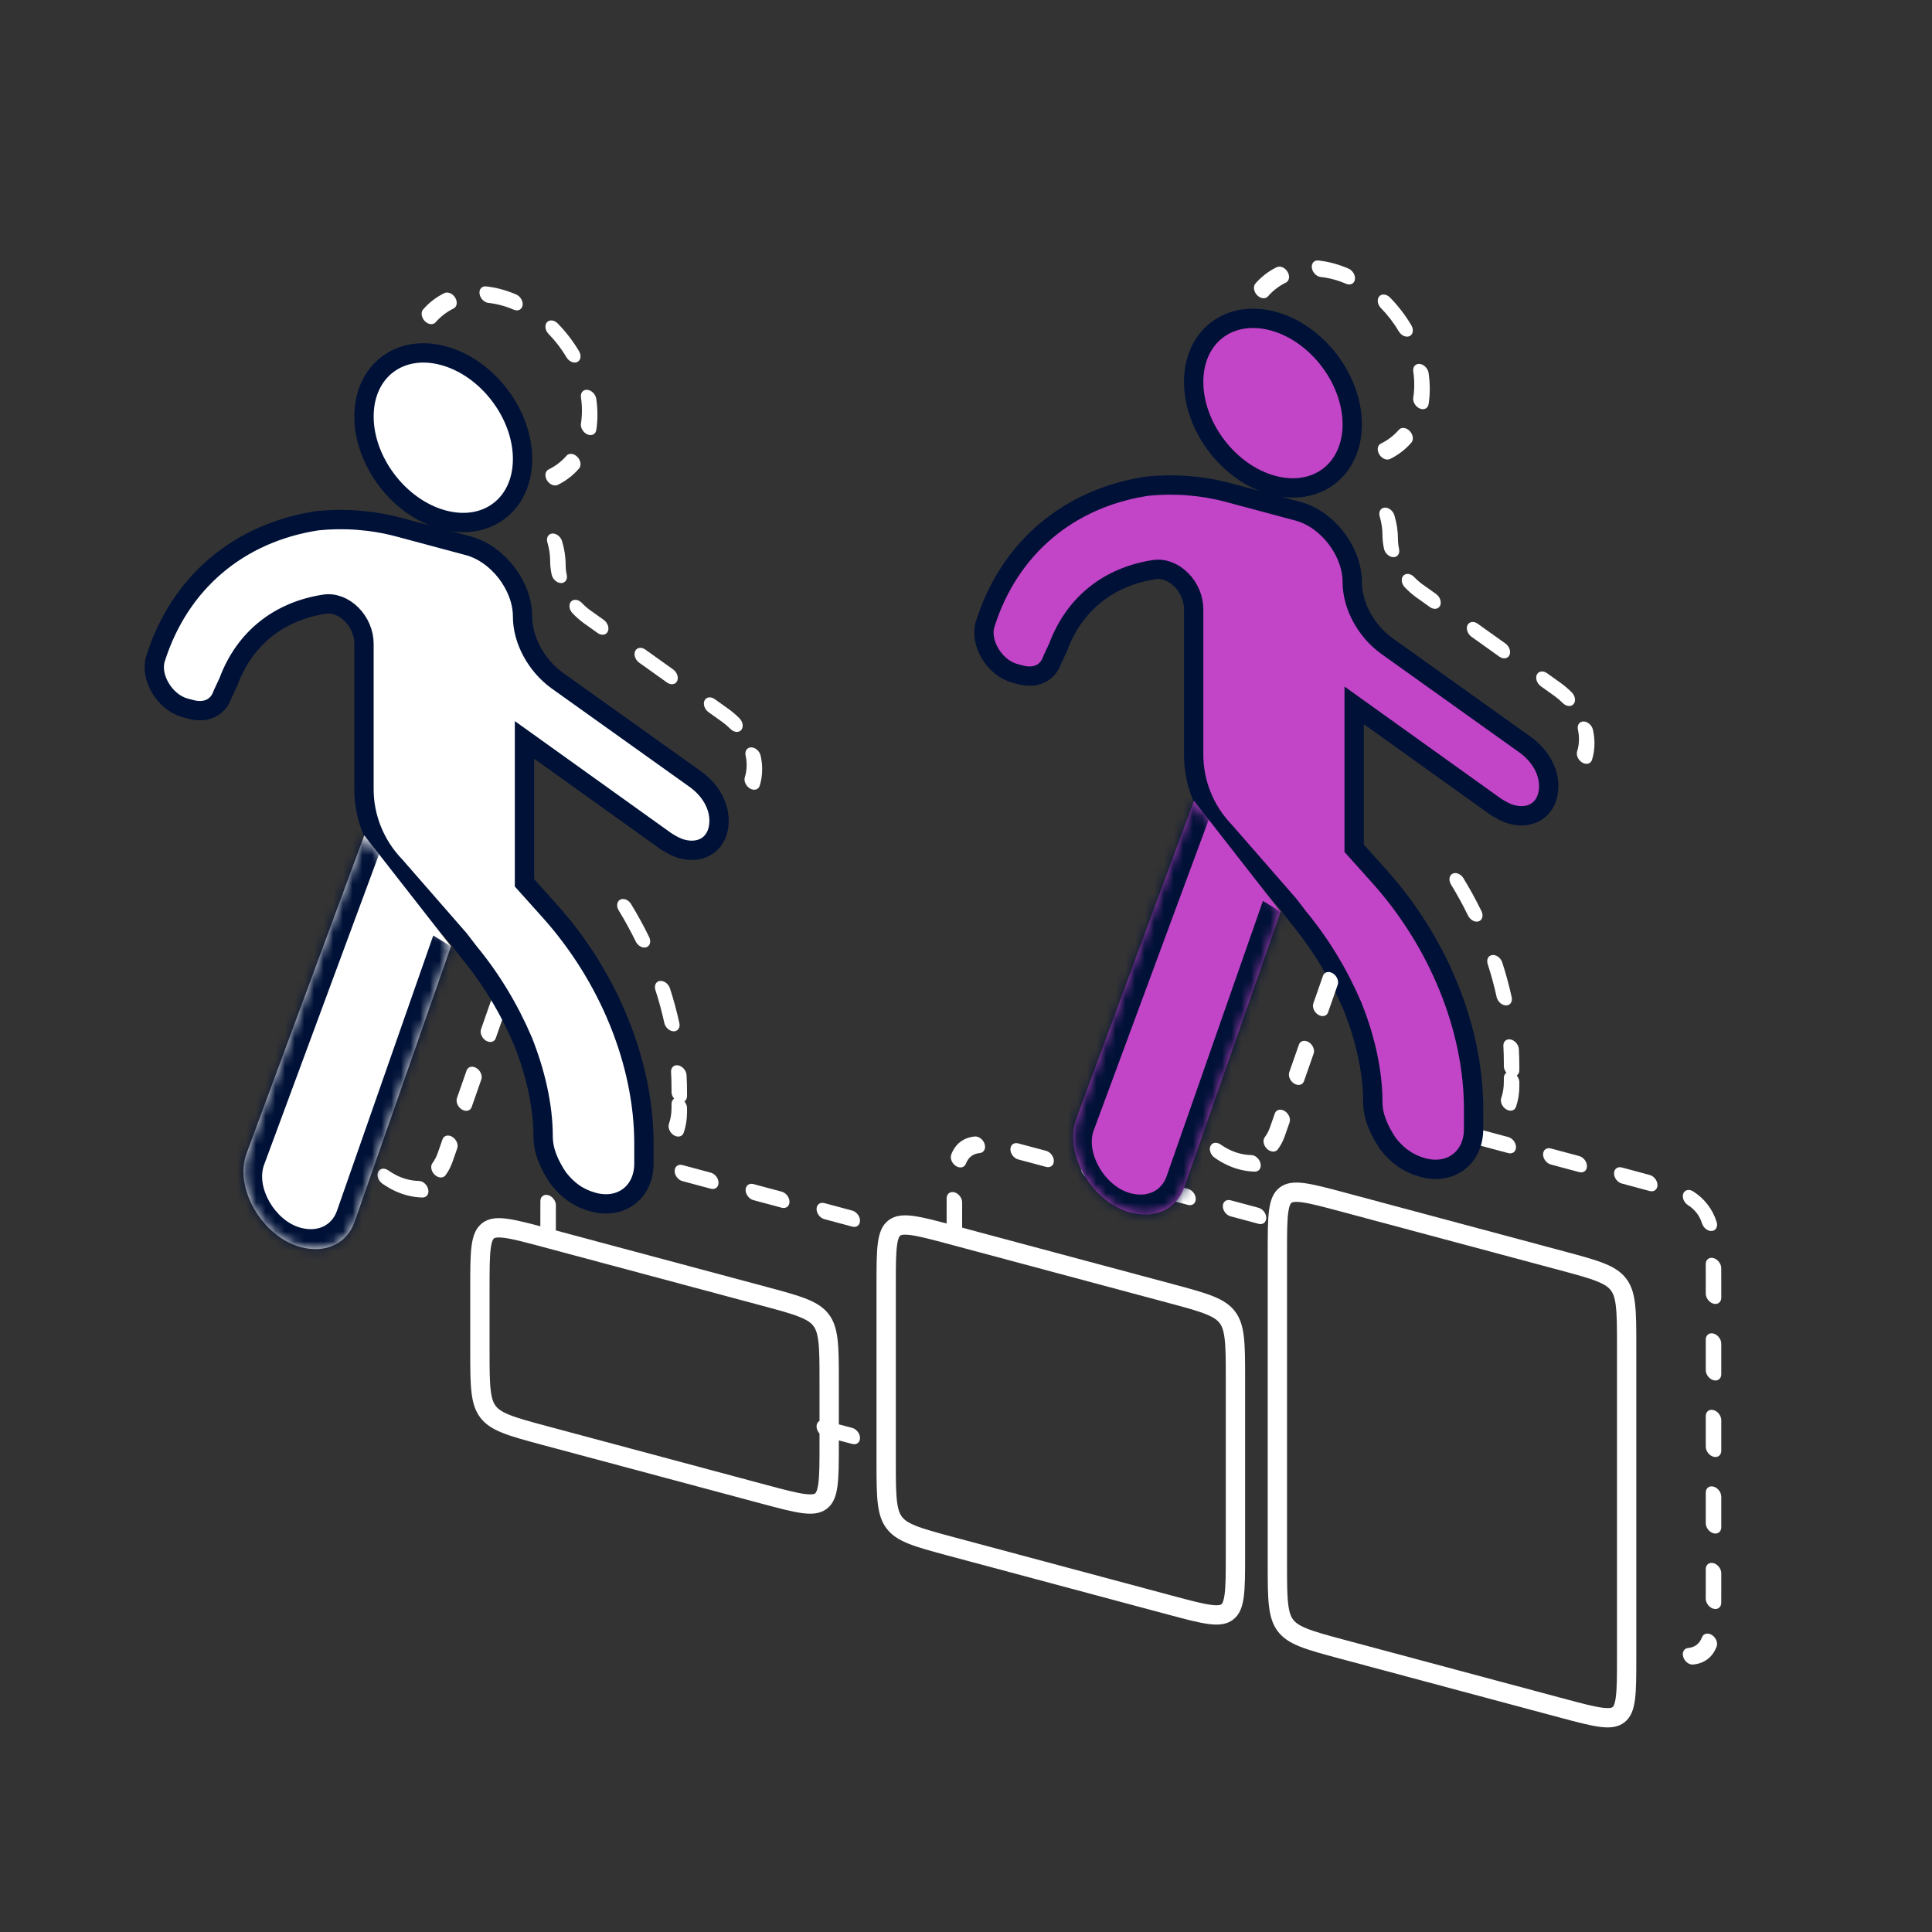 <svg width="200" height="200" viewBox="0 0 200 200" fill="none" xmlns="http://www.w3.org/2000/svg">
<rect x="0" y="0" width="200" height="200" fill="#333333" stroke="none"/>
<g clip-path="url(#clip0_258_13171)">
<path d="M56.44 128.115L79.074 134.18C80.923 134.676 82.212 135.023 83.185 135.419C84.13 135.804 84.631 136.179 84.987 136.643C85.344 137.108 85.576 137.688 85.703 138.701C85.834 139.743 85.836 141.078 85.836 142.992V149.495C85.836 151.409 85.834 152.743 85.703 153.716C85.576 154.66 85.344 155.116 84.987 155.389C84.631 155.663 84.13 155.769 83.185 155.648C82.212 155.522 80.923 155.179 79.074 154.684L56.44 148.619C54.592 148.123 53.302 147.776 52.33 147.38C51.384 146.995 50.884 146.62 50.528 146.156C50.171 145.691 49.939 145.111 49.812 144.099C49.681 143.056 49.679 141.721 49.679 139.807V133.304C49.679 131.39 49.681 130.056 49.812 129.083C49.939 128.139 50.171 127.683 50.528 127.41C50.884 127.136 51.384 127.03 52.33 127.152C53.302 127.277 54.592 127.62 56.44 128.115Z" stroke="white" stroke-width="2"/>
<path d="M98.497 127.826L121.131 133.891C122.98 134.387 124.269 134.734 125.242 135.13C126.187 135.515 126.687 135.89 127.044 136.354C127.4 136.819 127.633 137.399 127.76 138.411C127.891 139.454 127.893 140.789 127.893 142.703V160.974C127.893 162.888 127.891 164.222 127.76 165.194C127.633 166.139 127.4 166.594 127.044 166.868C126.687 167.141 126.187 167.248 125.242 167.126C124.269 167.001 122.98 166.658 121.131 166.162L98.497 160.098C96.648 159.602 95.359 159.255 94.386 158.859C93.441 158.474 92.941 158.099 92.584 157.635C92.228 157.17 91.996 156.59 91.868 155.577C91.738 154.535 91.736 153.2 91.736 151.286V133.015C91.736 131.101 91.738 129.767 91.868 128.794C91.996 127.85 92.228 127.394 92.584 127.121C92.941 126.847 93.441 126.741 94.386 126.862C95.359 126.988 96.648 127.331 98.497 127.826Z" stroke="white" stroke-width="2"/>
<path d="M138.995 124.432L161.629 130.497C163.477 130.992 164.767 131.34 165.74 131.736C166.685 132.12 167.185 132.495 167.541 132.96C167.898 133.424 168.13 134.005 168.257 135.017C168.388 136.059 168.39 137.394 168.39 139.308V171.618C168.39 173.532 168.388 174.866 168.257 175.839C168.13 176.783 167.898 177.239 167.541 177.512C167.185 177.786 166.685 177.892 165.74 177.771C164.767 177.645 163.477 177.302 161.629 176.807L138.995 170.742C137.146 170.246 135.857 169.899 134.884 169.503C133.939 169.118 133.438 168.743 133.082 168.279C132.726 167.814 132.493 167.234 132.366 166.221C132.235 165.179 132.233 163.844 132.233 161.93V129.62C132.233 127.706 132.235 126.372 132.366 125.4C132.493 124.456 132.726 124 133.082 123.726C133.438 123.453 133.939 123.346 134.884 123.468C135.857 123.593 137.146 123.937 138.995 124.432Z" stroke="white" stroke-width="2"/>
<path fill-rule="evenodd" clip-rule="evenodd" d="M69.84 121.222C69.84 120.763 70.199 120.488 70.643 120.606L73.581 121.394C74.024 121.512 74.383 121.981 74.383 122.44C74.383 122.899 74.024 123.174 73.581 123.056L70.643 122.268C70.199 122.15 69.84 121.681 69.84 121.222ZM77.185 123.19C77.185 122.731 77.544 122.456 77.988 122.574L80.926 123.362C81.369 123.48 81.728 123.949 81.728 124.408C81.728 124.867 81.369 125.142 80.926 125.024L77.988 124.236C77.544 124.118 77.185 123.649 77.185 123.19ZM84.53 125.158C84.53 124.7 84.889 124.424 85.333 124.543L86.803 124.937C87.31 125.072 87.786 125.2 88.231 125.322C88.674 125.444 89.031 125.914 89.028 126.372C89.025 126.83 88.664 127.103 88.22 126.981C87.781 126.861 87.31 126.734 86.802 126.598L85.333 126.205C84.889 126.086 84.53 125.617 84.53 125.158ZM56.748 123.719C57.191 123.841 57.548 124.311 57.545 124.769C57.542 125.223 57.542 125.711 57.542 126.237V127.414C57.542 127.873 57.183 128.149 56.74 128.03C56.296 127.911 55.937 127.443 55.937 126.984V125.805C55.937 125.281 55.937 124.788 55.94 124.328C55.943 123.87 56.304 123.597 56.748 123.719ZM89.028 148.859C89.031 149.319 88.674 149.597 88.231 149.481C87.786 149.365 87.31 149.238 86.803 149.102L85.333 148.708C84.889 148.589 84.53 148.121 84.53 147.662C84.53 147.203 84.889 146.927 85.333 147.046L86.802 147.439C87.31 147.576 87.781 147.702 88.22 147.817C88.664 147.933 89.025 148.399 89.028 148.859Z" fill="white"/>
<path fill-rule="evenodd" clip-rule="evenodd" d="M106.824 120.403C106.315 120.267 105.844 120.14 105.405 120.026C104.962 119.91 104.6 119.443 104.597 118.984C104.594 118.524 104.951 118.245 105.395 118.361C105.84 118.477 106.315 118.605 106.822 118.74L108.293 119.134C108.736 119.253 109.095 119.722 109.095 120.181C109.095 120.64 108.736 120.915 108.293 120.797L106.824 120.403ZM111.897 120.931C111.897 120.472 112.256 120.197 112.7 120.315L115.638 121.103C116.081 121.221 116.44 121.69 116.44 122.149C116.44 122.608 116.081 122.883 115.638 122.765L112.7 121.977C112.256 121.859 111.897 121.39 111.897 120.931ZM119.242 122.899C119.242 122.44 119.601 122.165 120.045 122.283L122.983 123.071C123.426 123.189 123.785 123.658 123.785 124.117C123.785 124.576 123.426 124.851 122.983 124.733L120.045 123.945C119.601 123.827 119.242 123.358 119.242 122.899ZM126.587 124.867C126.587 124.409 126.946 124.133 127.39 124.252L128.86 124.646C129.367 124.781 129.843 124.909 130.288 125.031C130.731 125.153 131.088 125.623 131.085 126.081C131.083 126.539 130.721 126.812 130.278 126.69C129.838 126.57 129.367 126.443 128.859 126.307L127.39 125.914C126.946 125.795 126.587 125.326 126.587 124.867ZM101.927 118.426C102.077 118.898 101.861 119.316 101.444 119.36C101.067 119.399 100.78 119.508 100.54 119.693C100.299 119.877 100.12 120.125 99.984 120.48C99.834 120.871 99.374 120.972 98.957 120.705C98.54 120.438 98.324 119.903 98.474 119.512C98.68 118.974 98.979 118.54 99.405 118.213C99.831 117.886 100.327 117.71 100.9 117.65C101.317 117.607 101.777 117.954 101.927 118.426ZM98.805 123.428C99.248 123.55 99.605 124.02 99.602 124.478C99.6 124.932 99.6 125.42 99.6 125.946V127.711C99.6 128.17 99.24 128.446 98.797 128.327C98.353 128.208 97.994 127.74 97.994 127.281V125.514C97.994 124.99 97.994 124.497 97.997 124.037C98 123.579 98.362 123.306 98.805 123.428Z" fill="white"/>
<path fill-rule="evenodd" clip-rule="evenodd" d="M152.394 117.536C152.394 117.077 152.753 116.801 153.196 116.92L156.134 117.707C156.578 117.826 156.937 118.295 156.937 118.753C156.937 119.212 156.578 119.488 156.134 119.369L153.196 118.582C152.753 118.463 152.394 117.995 152.394 117.536ZM159.739 119.504C159.739 119.045 160.098 118.769 160.541 118.888L163.48 119.675C163.923 119.794 164.282 120.263 164.282 120.722C164.282 121.181 163.923 121.456 163.48 121.337L160.541 120.55C160.098 120.431 159.739 119.963 159.739 119.504ZM167.084 121.472C167.084 121.013 167.443 120.738 167.887 120.856L169.357 121.25C169.864 121.386 170.34 121.514 170.785 121.636C171.228 121.758 171.585 122.228 171.582 122.686C171.579 123.144 171.218 123.417 170.774 123.295C170.335 123.174 169.864 123.048 169.356 122.912L167.887 122.518C167.443 122.4 167.084 121.931 167.084 121.472ZM174.252 123.559C174.402 123.168 174.862 123.067 175.279 123.334C175.853 123.701 176.348 124.143 176.774 124.698C177.201 125.254 177.499 125.847 177.705 126.496C177.855 126.968 177.639 127.386 177.222 127.429C176.805 127.473 176.345 127.126 176.195 126.654C176.059 126.227 175.88 125.883 175.639 125.569C175.399 125.256 175.113 124.994 174.736 124.752C174.318 124.485 174.102 123.951 174.252 123.559ZM177.374 130.234C177.818 130.35 178.179 130.817 178.182 131.277C178.185 131.738 178.185 132.231 178.185 132.755V134.341C178.185 134.8 177.826 135.076 177.382 134.957C176.939 134.839 176.58 134.37 176.58 133.911V132.327C176.58 131.8 176.58 131.313 176.577 130.857C176.574 130.397 176.931 130.119 177.374 130.234ZM177.382 138.049C177.826 138.168 178.185 138.636 178.185 139.095V142.264C178.185 142.723 177.826 142.999 177.382 142.88C176.939 142.761 176.58 142.293 176.58 141.834V138.665C176.58 138.206 176.939 137.93 177.382 138.049ZM177.382 145.971C177.826 146.09 178.185 146.558 178.185 147.017V150.186C178.185 150.645 177.826 150.921 177.382 150.802C176.939 150.683 176.58 150.215 176.58 149.756V146.587C176.58 146.128 176.939 145.852 177.382 145.971ZM177.382 153.894C177.826 154.012 178.185 154.481 178.185 154.94V158.109C178.185 158.568 177.826 158.843 177.382 158.725C176.939 158.606 176.58 158.138 176.58 157.679V154.51C176.58 154.051 176.939 153.775 177.382 153.894ZM177.382 161.816C177.826 161.935 178.185 162.403 178.185 162.862V164.448C178.185 164.973 178.185 165.465 178.182 165.925C178.179 166.384 177.818 166.656 177.374 166.535C176.931 166.413 176.574 165.943 176.577 165.485C176.58 165.03 176.58 164.543 176.58 164.017V162.432C176.58 161.973 176.939 161.697 177.382 161.816ZM177.222 169.258C177.639 169.525 177.855 170.059 177.705 170.451C177.499 170.989 177.201 171.422 176.774 171.749C176.348 172.076 175.853 172.252 175.279 172.312C174.862 172.356 174.402 172.009 174.252 171.537C174.102 171.065 174.318 170.647 174.736 170.603C175.113 170.563 175.399 170.455 175.639 170.27C175.88 170.085 176.059 169.837 176.195 169.483C176.345 169.092 176.805 168.991 177.222 169.258Z" fill="white"/>
<path d="M139.983 43.931C139.983 48.624 136.308 51.444 131.776 50.229C127.243 49.014 123.568 44.226 123.568 39.533C123.568 34.84 127.243 32.021 131.776 33.235C136.308 34.45 139.983 39.239 139.983 43.931Z" fill="#C244C7" stroke="#001137" stroke-width="2"/>
<path d="M126.817 86.093L126.794 86.068L126.771 86.044C124.656 83.835 123.568 80.97 123.568 78.14V63.069C123.568 61.944 123.087 60.831 122.291 60.029C121.491 59.223 120.439 58.802 119.438 58.975C114.823 59.695 111.232 62.438 109.537 66.999L108.951 68.255L108.936 68.29L108.923 68.326C108.455 69.653 107.226 70.284 105.652 69.862L105.053 69.702C102.921 69.13 101.379 66.487 101.988 64.6L101.99 64.596C104.492 56.698 110.65 51.559 118.758 50.328C121.457 50.055 124.331 50.235 127.189 51L134.368 52.924C137.424 53.743 139.983 57.078 139.983 60.242C139.983 62.708 141.41 65.303 143.547 66.859L143.547 66.859L143.558 66.866L157.91 77.11C159.403 78.198 160.323 79.768 160.323 81.382C160.323 83.693 158.589 84.872 156.503 84.313C155.892 84.15 155.433 83.878 154.854 83.524L141.532 73.984L140.182 73.018V74.54V87.34V87.814L140.536 88.209L142.73 90.655L142.732 90.658C148.885 97.482 152.546 106.435 152.546 114.808V116.873C152.546 119.83 150.187 121.64 147.33 120.875C145.806 120.467 144.664 119.657 143.656 118.357C142.748 116.976 142.114 115.592 142.114 114.077C142.114 110.809 141.274 107.344 140.031 104.223L140.024 104.207L140.018 104.191C138.575 100.817 136.715 97.746 134.436 94.987L133.455 93.708L133.427 93.672L133.397 93.637L126.817 86.093Z" fill="#C244C7" stroke="#001137" stroke-width="2"/>
<mask id="path-9-inside-1_258_13171" fill="white">
<path d="M123.599 82.896L111.435 115.765C110.039 119.314 113.03 124.451 117.018 125.52C119.611 126.214 121.804 125.15 122.602 122.887L132.573 94.384"/>
</mask>
<path d="M123.599 82.896L111.435 115.765C110.039 119.314 113.03 124.451 117.018 125.52C119.611 126.214 121.804 125.15 122.602 122.887L132.573 94.384" fill="#C244C7"/>
<path d="M111.435 115.765L113.247 116.943L113.253 116.928L113.259 116.913L111.435 115.765ZM122.602 122.887L124.435 124.01L124.436 124.007L122.602 122.887ZM121.775 81.749L109.61 114.618L113.259 116.913L125.423 84.043L121.775 81.749ZM109.622 114.588C107.753 119.338 111.709 126.097 117.018 127.52V123.52C114.351 122.805 112.324 119.29 113.247 116.943L109.622 114.588ZM117.018 127.52C120.436 128.436 123.372 127.026 124.435 124.01L120.769 121.763C120.236 123.275 118.785 123.993 117.018 123.52V127.52ZM124.436 124.007L134.407 95.504L130.739 93.264L120.768 121.767L124.436 124.007Z" fill="#001137" mask="url(#path-9-inside-1_258_13171)"/>
<path fill-rule="evenodd" clip-rule="evenodd" d="M136.473 26.966C136.981 27.02 137.502 27.116 138.033 27.259C138.563 27.401 139.084 27.583 139.593 27.802C140.031 27.991 140.33 28.496 140.261 28.931C140.192 29.366 139.782 29.566 139.344 29.377C138.917 29.194 138.479 29.04 138.033 28.921C137.586 28.801 137.148 28.72 136.722 28.675C136.284 28.629 135.873 28.209 135.804 27.737C135.735 27.265 136.035 26.92 136.473 26.966ZM133.29 28.143C133.55 28.584 133.471 29.082 133.113 29.256C132.403 29.601 131.777 30.081 131.26 30.678C130.999 30.979 130.497 30.927 130.139 30.561C129.78 30.194 129.701 29.654 129.962 29.352C130.577 28.642 131.322 28.07 132.168 27.659C132.527 27.485 133.029 27.702 133.29 28.143ZM142.776 30.684C143.037 30.383 143.539 30.436 143.897 30.802C144.743 31.666 145.488 32.637 146.104 33.678C146.364 34.118 146.285 34.617 145.927 34.791C145.568 34.965 145.066 34.749 144.806 34.308C144.289 33.434 143.663 32.618 142.953 31.893C142.594 31.527 142.515 30.986 142.776 30.684ZM146.97 37.674C147.408 37.72 147.818 38.14 147.887 38.612C147.967 39.16 148.009 39.71 148.009 40.259C148.009 40.808 147.967 41.337 147.887 41.842C147.818 42.277 147.408 42.477 146.97 42.288C146.532 42.099 146.232 41.594 146.301 41.159C146.368 40.735 146.403 40.291 146.403 39.829C146.403 39.367 146.368 38.904 146.301 38.445C146.232 37.973 146.532 37.628 146.97 37.674ZM145.927 44.612C146.285 44.978 146.364 45.519 146.104 45.82C145.488 46.531 144.743 47.103 143.897 47.513C143.539 47.687 143.037 47.471 142.776 47.03C142.515 46.589 142.594 46.09 142.953 45.916C143.663 45.572 144.289 45.091 144.806 44.495C145.066 44.193 145.568 44.246 145.927 44.612Z" fill="white"/>
<path fill-rule="evenodd" clip-rule="evenodd" d="M143.334 52.549C143.755 52.517 144.209 52.875 144.349 53.348C144.588 54.158 144.718 54.988 144.718 55.809C144.718 56.15 144.757 56.494 144.831 56.835C144.933 57.309 144.667 57.686 144.235 57.676C143.804 57.667 143.371 57.275 143.269 56.801C143.167 56.327 143.113 55.85 143.113 55.379C143.113 54.74 143.012 54.095 142.826 53.464C142.686 52.99 142.914 52.581 143.334 52.549ZM145.273 59.596C145.54 59.301 146.044 59.365 146.397 59.737C146.652 60.005 146.931 60.252 147.229 60.469L148.66 61.49C149.067 61.781 149.255 62.32 149.08 62.695C148.905 63.069 148.433 63.137 148.025 62.847L146.581 61.816C146.167 61.515 145.781 61.173 145.427 60.801C145.074 60.429 145.005 59.889 145.273 59.596ZM151.913 64.717C152.088 64.342 152.56 64.274 152.968 64.565L155.839 66.614C156.246 66.905 156.434 67.444 156.259 67.818C156.084 68.193 155.612 68.261 155.204 67.971L152.333 65.921C151.926 65.63 151.738 65.091 151.913 64.717ZM159.092 69.84C159.267 69.466 159.74 69.398 160.147 69.688L161.591 70.719C161.988 71.008 162.362 71.328 162.708 71.675C163.069 72.038 163.154 72.579 162.897 72.884C162.64 73.19 162.139 73.143 161.778 72.78C161.524 72.525 161.245 72.286 160.943 72.066L160.939 72.063L159.512 71.045C159.105 70.754 158.917 70.215 159.092 69.84ZM163.935 74.686C164.366 74.693 164.8 75.083 164.905 75.557C165.006 76.017 165.059 76.483 165.059 76.95C165.059 77.577 164.969 78.152 164.801 78.666C164.669 79.069 164.219 79.193 163.796 78.943C163.372 78.693 163.136 78.164 163.268 77.761C163.388 77.396 163.454 76.982 163.454 76.52C163.454 76.183 163.416 75.853 163.345 75.531C163.24 75.058 163.505 74.679 163.935 74.686ZM150.368 90.445C150.722 90.263 151.225 90.471 151.492 90.909C152.17 92.021 152.794 93.16 153.361 94.319C153.584 94.775 153.455 95.249 153.072 95.378C152.689 95.506 152.197 95.24 151.974 94.784C151.439 93.69 150.85 92.615 150.21 91.566C149.943 91.128 150.014 90.626 150.368 90.445ZM154.484 98.863C154.9 98.817 155.361 99.161 155.514 99.633C155.901 100.827 156.227 102.031 156.49 103.237C156.593 103.711 156.328 104.089 155.897 104.08C155.465 104.072 155.032 103.68 154.929 103.206C154.681 102.067 154.372 100.93 154.007 99.802C153.854 99.33 154.067 98.91 154.484 98.863ZM156.383 107.607C156.826 107.699 157.206 108.15 157.232 108.615C157.265 109.204 157.282 109.791 157.282 110.376V110.789C157.282 111.035 157.178 111.228 157.014 111.336C157.178 111.532 157.282 111.781 157.282 112.027V112.44C157.282 113.218 157.16 113.937 156.936 114.583C156.798 114.981 156.344 115.097 155.923 114.841C155.502 114.585 155.273 114.053 155.411 113.655C155.583 113.16 155.676 112.608 155.676 112.01V111.597C155.676 111.351 155.78 111.158 155.944 111.049C155.78 110.853 155.676 110.604 155.676 110.358V109.945C155.676 109.394 155.661 108.84 155.629 108.284C155.603 107.819 155.941 107.516 156.383 107.607Z" fill="white"/>
<path fill-rule="evenodd" clip-rule="evenodd" d="M137.97 100.757C138.391 101.014 138.619 101.546 138.479 101.944L137.482 104.794C137.343 105.193 136.889 105.307 136.468 105.05C136.047 104.793 135.819 104.262 135.958 103.864L136.955 101.013C137.095 100.615 137.549 100.5 137.97 100.757ZM135.477 107.883C135.898 108.14 136.126 108.671 135.987 109.07L134.99 111.92C134.85 112.318 134.396 112.433 133.975 112.176C133.554 111.919 133.326 111.388 133.466 110.989L134.463 108.139C134.602 107.741 135.056 107.626 135.477 107.883ZM132.984 115.009C133.405 115.266 133.633 115.797 133.494 116.195L132.995 117.622C132.816 118.13 132.575 118.586 132.279 118.984C132.04 119.306 131.543 119.285 131.17 118.938C130.797 118.59 130.688 118.047 130.927 117.725C131.151 117.424 131.335 117.077 131.472 116.689L131.472 116.688L131.97 115.265C132.109 114.866 132.563 114.752 132.984 115.009ZM125.306 118.637C125.479 118.261 125.95 118.19 126.358 118.479C126.944 118.893 127.583 119.207 128.255 119.387C128.693 119.505 129.116 119.564 129.518 119.57C129.949 119.576 130.383 119.965 130.489 120.439C130.594 120.913 130.331 121.292 129.9 121.286C129.372 121.279 128.821 121.201 128.255 121.049C127.36 120.809 126.508 120.39 125.732 119.841C125.324 119.552 125.133 119.014 125.306 118.637Z" fill="white"/>
<path fill-rule="evenodd" clip-rule="evenodd" d="M50.312 29.648C50.82 29.701 51.341 29.798 51.872 29.94C52.402 30.082 52.923 30.265 53.432 30.484C53.87 30.672 54.169 31.178 54.1 31.613C54.031 32.048 53.62 32.248 53.182 32.059C52.756 31.875 52.318 31.722 51.872 31.602C51.425 31.483 50.987 31.401 50.561 31.356C50.123 31.31 49.712 30.89 49.643 30.419C49.574 29.947 49.873 29.602 50.312 29.648ZM47.128 30.824C47.389 31.265 47.31 31.764 46.952 31.938C46.242 32.283 45.616 32.763 45.099 33.36C44.838 33.661 44.336 33.608 43.977 33.242C43.619 32.876 43.54 32.335 43.801 32.034C44.416 31.323 45.161 30.752 46.007 30.341C46.365 30.167 46.867 30.383 47.128 30.824ZM56.615 33.366C56.876 33.065 57.378 33.118 57.736 33.484C58.582 34.348 59.327 35.319 59.943 36.359C60.203 36.8 60.124 37.299 59.766 37.473C59.407 37.647 58.905 37.43 58.645 36.989C58.128 36.115 57.502 35.3 56.791 34.574C56.433 34.208 56.354 33.667 56.615 33.366ZM60.809 40.355C61.246 40.402 61.657 40.822 61.726 41.293C61.806 41.841 61.847 42.392 61.847 42.941C61.847 43.49 61.806 44.018 61.726 44.524C61.657 44.959 61.246 45.158 60.809 44.97C60.371 44.781 60.071 44.276 60.14 43.841C60.207 43.417 60.242 42.973 60.242 42.511C60.242 42.049 60.207 41.586 60.14 41.126C60.071 40.655 60.371 40.309 60.809 40.355ZM59.766 47.294C60.124 47.66 60.203 48.201 59.943 48.502C59.327 49.212 58.582 49.784 57.736 50.195C57.378 50.369 56.876 50.153 56.615 49.712C56.354 49.271 56.433 48.772 56.791 48.598C57.502 48.253 58.128 47.773 58.644 47.176C58.905 46.875 59.407 46.928 59.766 47.294Z" fill="white"/>
<path fill-rule="evenodd" clip-rule="evenodd" d="M57.173 55.231C57.594 55.199 58.048 55.557 58.188 56.03C58.428 56.84 58.557 57.669 58.557 58.491C58.557 58.831 58.596 59.175 58.67 59.517C58.773 59.991 58.506 60.367 58.075 60.358C57.643 60.348 57.211 59.956 57.108 59.482C57.006 59.009 56.952 58.532 56.952 58.061C56.952 57.422 56.851 56.776 56.665 56.145C56.525 55.672 56.753 55.263 57.173 55.231ZM59.112 62.277C59.38 61.983 59.883 62.046 60.236 62.418C60.491 62.687 60.77 62.933 61.068 63.151L62.499 64.172C62.907 64.463 63.094 65.002 62.919 65.376C62.744 65.751 62.272 65.819 61.864 65.528L60.42 64.498C60.006 64.196 59.62 63.855 59.266 63.483C58.913 63.111 58.844 62.571 59.112 62.277ZM65.752 67.398C65.927 67.024 66.4 66.956 66.807 67.246L69.678 69.296C70.086 69.586 70.273 70.126 70.098 70.5C69.923 70.875 69.451 70.943 69.043 70.652L66.172 68.603C65.765 68.312 65.577 67.773 65.752 67.398ZM72.931 72.522C73.106 72.147 73.579 72.079 73.986 72.37L75.43 73.401C75.828 73.69 76.202 74.01 76.547 74.357C76.908 74.719 76.993 75.261 76.736 75.566C76.479 75.871 75.978 75.825 75.617 75.462C75.363 75.207 75.084 74.968 74.782 74.748L74.778 74.745L73.351 73.726C72.944 73.436 72.756 72.897 72.931 72.522ZM77.775 77.368C78.205 77.375 78.639 77.765 78.744 78.239C78.846 78.699 78.898 79.165 78.898 79.631C78.898 80.259 78.808 80.834 78.64 81.348C78.508 81.751 78.058 81.874 77.635 81.624C77.212 81.374 76.975 80.845 77.107 80.442C77.227 80.078 77.293 79.663 77.293 79.201C77.293 78.865 77.255 78.534 77.184 78.213C77.079 77.739 77.344 77.361 77.775 77.368ZM64.207 93.126C64.561 92.945 65.064 93.152 65.331 93.59C66.009 94.703 66.633 95.842 67.2 97C67.423 97.457 67.294 97.931 66.911 98.059C66.528 98.188 66.036 97.922 65.813 97.466C65.278 96.372 64.689 95.297 64.049 94.248C63.782 93.81 63.853 93.308 64.207 93.126ZM68.323 101.545C68.739 101.498 69.2 101.843 69.353 102.314C69.74 103.509 70.066 104.713 70.329 105.919C70.433 106.393 70.167 106.77 69.736 106.762C69.305 106.753 68.871 106.362 68.768 105.888C68.52 104.749 68.212 103.612 67.846 102.484C67.693 102.012 67.907 101.592 68.323 101.545ZM70.222 110.289C70.665 110.381 71.045 110.832 71.071 111.297C71.104 111.886 71.121 112.473 71.121 113.057V113.47C71.121 113.716 71.017 113.91 70.853 114.018C71.017 114.214 71.121 114.463 71.121 114.709V115.122C71.121 115.9 70.999 116.619 70.775 117.264C70.637 117.663 70.183 117.779 69.762 117.522C69.341 117.266 69.112 116.735 69.25 116.336C69.422 115.841 69.516 115.29 69.516 114.692V114.279C69.516 114.033 69.619 113.839 69.783 113.731C69.619 113.535 69.516 113.286 69.516 113.04V112.627C69.516 112.076 69.5 111.522 69.468 110.966C69.442 110.501 69.78 110.198 70.222 110.289Z" fill="white"/>
<path fill-rule="evenodd" clip-rule="evenodd" d="M51.809 103.437C52.23 103.694 52.458 104.225 52.318 104.624L51.321 107.474C51.182 107.872 50.728 107.987 50.307 107.73C49.886 107.473 49.658 106.942 49.797 106.543L50.794 103.693C50.934 103.295 51.388 103.18 51.809 103.437ZM49.316 110.563C49.737 110.82 49.965 111.351 49.826 111.749L48.828 114.6C48.689 114.998 48.235 115.113 47.814 114.856C47.393 114.599 47.165 114.067 47.304 113.669L48.302 110.819C48.441 110.42 48.895 110.306 49.316 110.563ZM46.823 117.688C47.244 117.945 47.472 118.477 47.333 118.875L46.834 120.302C46.655 120.809 46.413 121.265 46.118 121.663C45.879 121.986 45.382 121.965 45.009 121.618C44.636 121.27 44.527 120.727 44.766 120.404C44.99 120.103 45.174 119.757 45.31 119.369L45.311 119.368L45.809 117.944C45.948 117.546 46.402 117.431 46.823 117.688ZM39.145 121.317C39.318 120.941 39.789 120.87 40.197 121.158C40.783 121.572 41.422 121.887 42.094 122.067C42.532 122.184 42.955 122.244 43.357 122.249C43.788 122.256 44.222 122.645 44.328 123.119C44.433 123.593 44.169 123.972 43.739 123.966C43.211 123.958 42.66 123.881 42.094 123.729C41.199 123.489 40.347 123.069 39.571 122.521C39.163 122.232 38.972 121.693 39.145 121.317Z" fill="white"/>
<path d="M54.095 47.511C54.095 52.204 50.421 55.024 45.888 53.809C41.355 52.594 37.681 47.806 37.681 43.113C37.681 38.42 41.355 35.601 45.888 36.815C50.421 38.03 54.095 42.819 54.095 47.511Z" fill="white" stroke="#001137" stroke-width="2"/>
<path d="M40.929 89.669L40.907 89.644L40.883 89.62C38.769 87.411 37.68 84.546 37.68 81.716V66.645C37.68 65.52 37.199 64.407 36.403 63.605C35.603 62.8 34.551 62.379 33.55 62.551C28.935 63.272 25.344 66.014 23.649 70.575L23.064 71.832L23.048 71.866L23.035 71.902C22.567 73.23 21.339 73.86 19.764 73.438L19.166 73.278C17.033 72.707 15.491 70.064 16.101 68.176L16.102 68.172C18.604 60.274 24.763 55.135 32.87 53.904C35.569 53.632 38.443 53.811 41.301 54.577L48.48 56.5C51.536 57.319 54.095 60.654 54.095 63.818C54.095 66.284 55.523 68.879 57.66 70.435L57.66 70.435L57.67 70.442L72.023 80.686C73.515 81.775 74.436 83.344 74.436 84.958C74.436 87.269 72.701 88.448 70.615 87.89C70.004 87.726 69.545 87.454 68.966 87.1L55.644 77.56L54.294 76.594V78.116V90.916V91.39L54.649 91.785L56.842 94.231L56.845 94.234C62.998 101.058 66.658 110.011 66.658 118.384V120.449C66.658 123.406 64.299 125.217 61.442 124.451C59.919 124.043 58.776 123.233 57.769 121.933C56.86 120.552 56.226 119.168 56.226 117.653C56.226 114.385 55.386 110.92 54.143 107.799L54.137 107.783L54.13 107.767C52.687 104.393 50.827 101.322 48.549 98.563L47.568 97.284L47.54 97.248L47.51 97.213L40.929 89.669Z" fill="white" stroke="#001137" stroke-width="2"/>
<mask id="path-19-inside-2_258_13171" fill="white">
<path d="M37.711 86.476L25.547 119.346C24.151 122.894 27.142 128.031 31.131 129.1C33.723 129.794 35.917 128.731 36.714 126.467L46.685 97.964"/>
</mask>
<path d="M37.711 86.476L25.547 119.346C24.151 122.894 27.142 128.031 31.131 129.1C33.723 129.794 35.917 128.731 36.714 126.467L46.685 97.964" fill="white"/>
<path d="M25.547 119.346L27.36 120.523L27.366 120.508L27.371 120.493L25.547 119.346ZM36.714 126.467L38.547 127.59L38.548 127.587L36.714 126.467ZM35.887 85.329L23.723 118.198L27.371 120.493L39.536 87.623L35.887 85.329ZM23.734 118.168C21.866 122.918 25.821 129.677 31.131 131.1V127.1C28.463 126.385 26.436 122.87 27.36 120.523L23.734 118.168ZM31.131 131.1C34.549 132.016 37.485 130.606 38.547 127.59L34.882 125.343C34.349 126.856 32.897 127.573 31.131 127.1V131.1ZM38.548 127.587L48.519 99.084L44.851 96.844L34.88 125.347L38.548 127.587Z" fill="#001137" mask="url(#path-19-inside-2_258_13171)"/>
</g>
<defs>
<clipPath id="clip0_258_13171">
<rect width="200" height="200" fill="white"/>
</clipPath>
</defs>
</svg>
